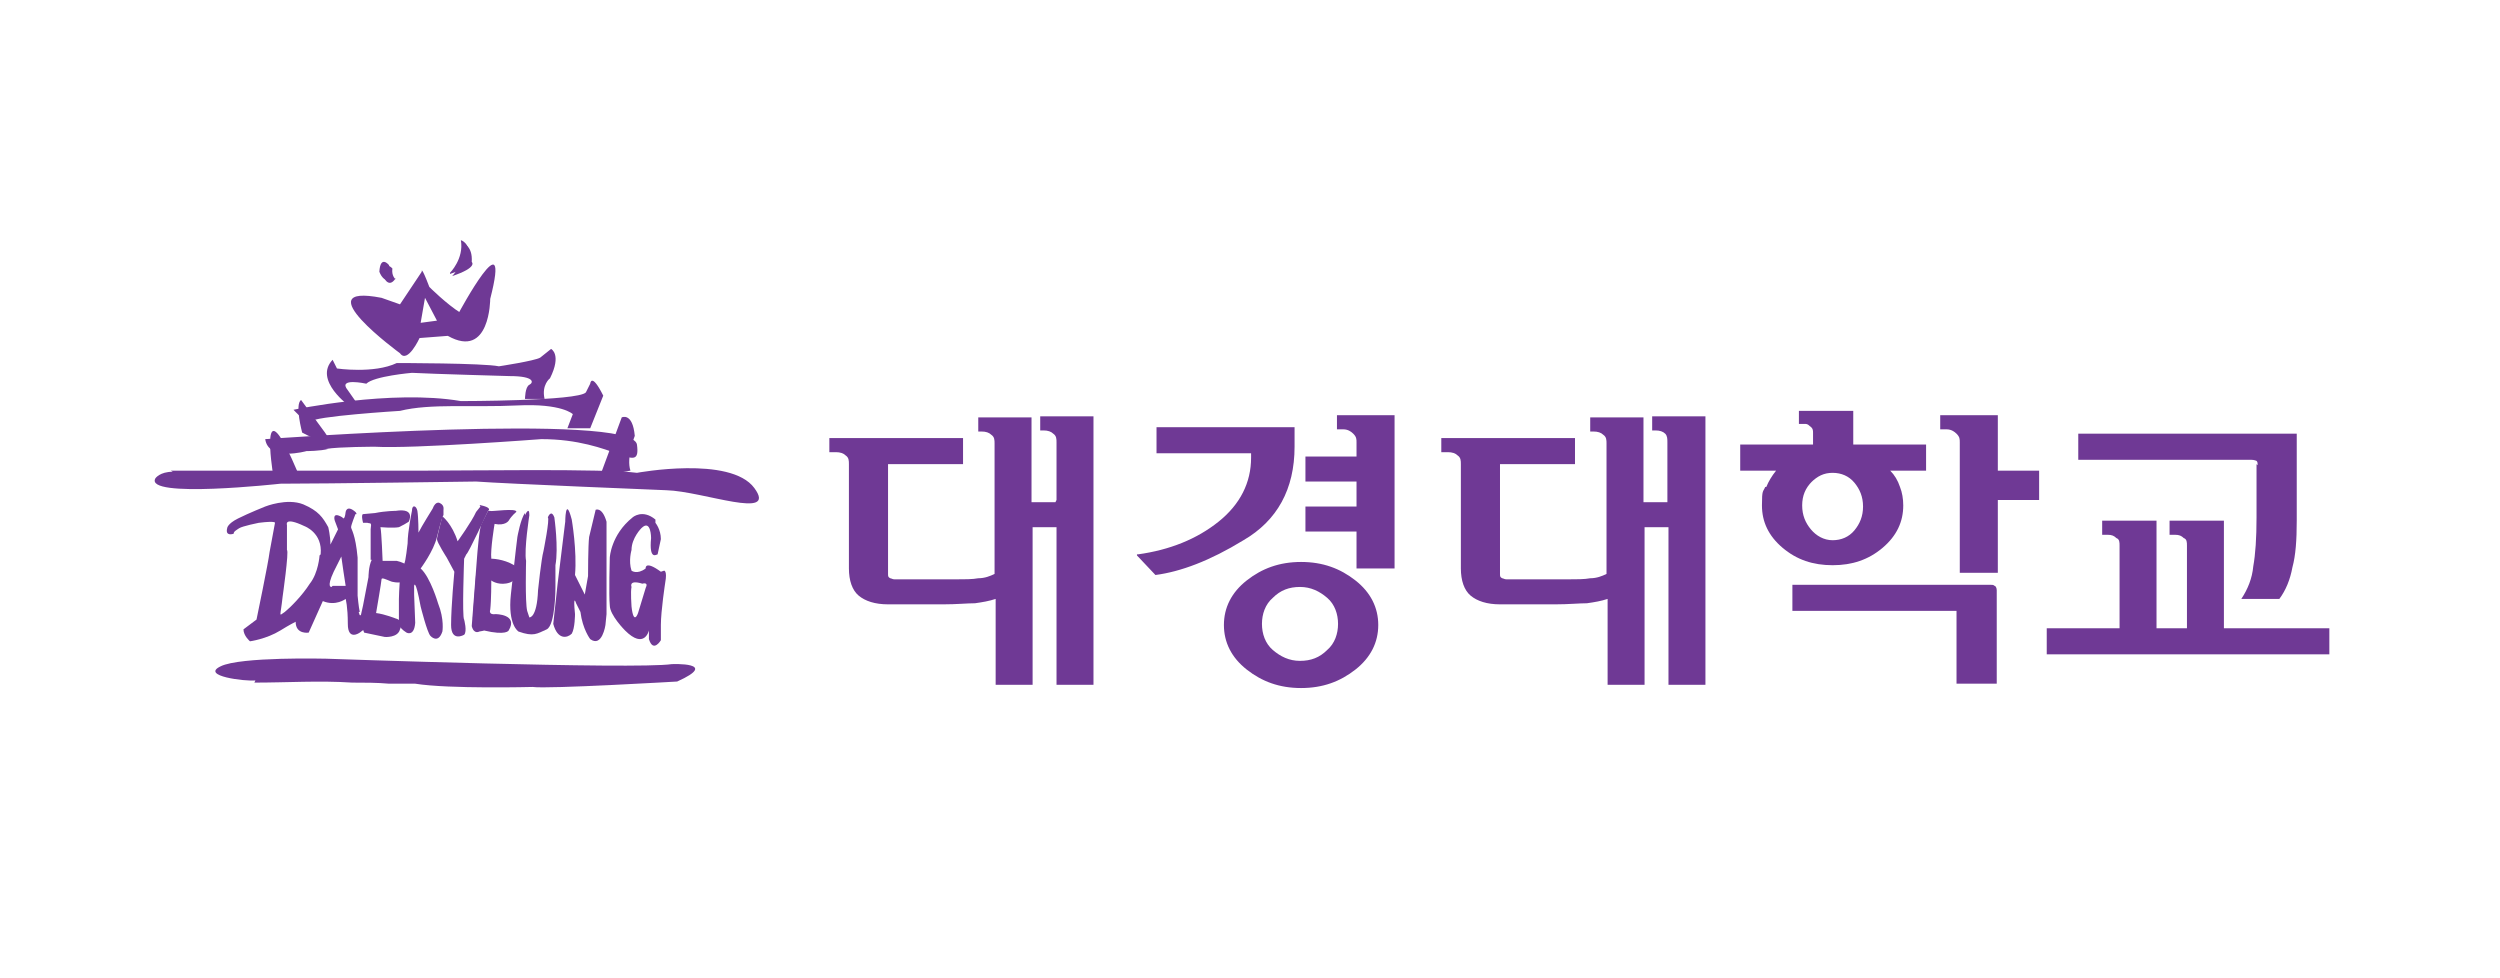 <?xml version="1.0" encoding="UTF-8"?>
<svg id="Layer_1" xmlns="http://www.w3.org/2000/svg" version="1.1" viewBox="0 0 230 90">
  <!-- Generator: Adobe Illustrator 29.5.1, SVG Export Plug-In . SVG Version: 2.1.0 Build 141)  -->
  <defs>
    <style>
      .st0 {
        fill: #6f3995;
      }
    </style>
  </defs>
  <g>
    <path class="st0" d="M33.1,56.3c-.1-.4-.2-1.5-.2-1.5,0-.2,0-.6,0-.6v-.2c0-1.1,0-2.7,0-2.7-.2-2.2-.6-2.6-.6-2.8,0-.2.4-1.2.4-1.2h.1c0-.1-.1-.2-.1-.2-.8-.7-.9,0-.9,0-.1.9-.3.5-.3.5-1-.6-.7.3-.7.3l.3.8-.7,1.4c0-.8-.2-1.6-.2-1.6-.5-.9-.9-1.5-2.3-2.1-1.5-.6-3.5.2-3.5.2,0,0-1.5.6-2.5,1.1-1,.5-1,.9-1,.9-.2.8.6.5.6.5,0-.2.2-.3.5-.5.3-.2,1.8-.5,1.8-.5,1.6-.2,1.5,0,1.5,0s-.5,2.7-.5,2.7c-.1.9-1.2,6.2-1.2,6.2l-.4.3-.8.6c0,.6.6,1.1.6,1.1,0,0,1.5-.2,2.8-1,.8-.5,1.4-.8,1.4-.8,0,1.2,1.2,1,1.2,1l1.3-2.9c1.2.5,2.1-.2,2.1-.2,0,0,.2.7.2,2.3,0,1.6,1.1.8,1.1.8l.4-.3-.5-1.6ZM29.4,51.1s-.1,1.6-.9,2.6c-.7,1.1-1.8,2.2-2.3,2.6-.6.4-.4.5-.2-1.4,0,0,.6-4.2.4-4.3,0,0,0-2.2,0-2.3,0,0-.3-.8,1.6.1,0,0,1.7.6,1.5,2.6ZM30.5,54s-.5.1.2-1.4l.7-1.4.2,1.4.2,1.3h-1.2Z"/>
    <path class="st0" d="M34.1,51.5v-2.8c.1-.7,0-.5-.3-.6-.1,0-.4,0-.4,0-.2-.8,0-.8,0-.8,0,0,1.1-.1,1.1-.1,1-.2,1.9-.2,1.9-.2,1.9-.3,1.2,1,1.2,1-.3.2-.5.3-.9.5-.5.1-1.7,0-1.7,0,.1.4.2,3.1.2,3.1.4,0,1.3,0,1.3,0,.9.2,1.3.7,1.3.7.5.5-.6,1.2-.6,1.2-.6.2-1.2,0-1.2,0-.5-.2-.9-.4-.9-.2,0,.2-.5,3.1-.5,3.1.8.1,1.8.5,1.8.5.8.2.4,1,.4,1-.2.8-1.4.7-1.4.7l-1.9-.4-.6-1.6h.3s.2-.9.2-.9l.5-2.6s0-1,.3-1.6Z"/>
    <path class="st0" d="M37.2,52v-.2c.1,0,.3-1.8.3-1.8,0-1.1.4-3,.4-3,0-.6.4-.5.5,0,.1.6.1,2,.1,2,.3-.6,1.3-2.2,1.3-2.2.3-.8.7-.5.7-.5.4.2.3.6.3.6v.5c-.1,0-.6,2-.6,2-.3,1.3-1.5,2.9-1.5,2.9.9.8,1.6,3.2,1.6,3.2.6,1.5.4,2.6.4,2.6-.4,1.2-1.1.4-1.1.4-.3-.3-.9-2.7-.9-2.7-.5-2.7-.6-1.9-.6-1.9v.8s.1,2.6.1,2.6c-.1,1.3-.8.9-.8.9-.8-.5-.7-.9-.7-.9v-2.2c0,0,0-.8.2-3.3Z"/>
    <path class="st0" d="M37.2,54.7"/>
    <path class="st0" d="M41.1,51.3s-.9-1.4-.9-1.7c0-.2.5-2.1.5-2.1,0,0,.9.7,1.4,2.3,0,0,1.3-1.8,1.7-2.7l.4-.5s-.2-.2.1-.1c0,0,1,.2.6.5,0,0-1.8,3.9-2,4,0,0,0,0-.2.4,0,0-.2,5.4,0,5.6,0,0,.3,1.1,0,1.4,0,0-1.2.7-1.2-.9,0-1.7.3-4.9.3-4.9"/>
    <path class="st0" d="M43.8,52.8v1.6c-.1,2.5-.3,2.5-.3,2.5"/>
    <path class="st0" d="M43.9,51.1s.2-2.6.4-2.9l.6-1.2h.2c0,.1,2.5-.3,2.4.1,0,0-.4.3-.7.8,0,0-.3.5-1.3.3,0,0-.4,2.4-.3,3.2,0,0,1.1,0,2.1.6,0,0,.5,1.3-.4,1.6-.9.3-1.6-.1-1.7-.2,0,0,0,1.9-.1,2.7,0,0-.2.5.5.4,0,0,2.1,0,1.2,1.5,0,0-.2.5-2.3,0,0,0,.2,0-.4.1,0,0-.5.3-.7-.5"/>
    <path class="st0" d="M48.3,47.4s.4-.9.4,0c0,0-.5,3.2-.3,4.2,0,0-.1,3.8.1,4.6l.2.6s.7.1.8-2.5c0,0,.3-2.9.5-3.6,0,0,.6-3,.4-3.1,0,0,.3-.8.6,0,0,0,.4,2.8.1,4.4v2.1c0,0,0,3.4-.8,3.8-.9.4-1.2.7-2.6.2,0,0-1-.6-.7-3.4,0,0,.5-4.6.6-5.3,0,0,.3-1.7.7-2.2Z"/>
    <path class="st0" d="M52,48.1s0-2.6.6-.3c0,0,.5,2.9.3,5.1l.9,1.8.3-1.7s0-2.8.1-3.6l.6-2.5s.6-.3,1,1.1c0,0,0,2.6,0,3.2v5.3s-.1,1-.1,1c0,0-.3,2.1-1.4,1.3,0,0-.7-.9-.9-2.5l-.4-.8s-.3-1-.1,1c0,0,0,1.3-.3,1.8-.4.4-1.3.6-1.7-.9l.4-3.7.7-5.7Z"/>
    <path class="st0" d="M60.8,52.6c-1.5-1.1-1.4-.3-1.4-.3h0c-.8.6-1.3.2-1.3.2-.3-.9,0-1.9,0-1.9,0-1.1.9-2,.9-2,.9-.9.9.9.9.9-.2,2.1.5,1.5.6,1.5,0,0,.3-1.4.3-1.4,0-.9-.5-1.5-.5-1.5v-.3c-1.2-1-2.1-.2-2.1-.2-2,1.6-2.1,3.7-2.1,3.7,0,0-.1,3.5,0,4.4,0,.9,1.4,2.3,1.4,2.3,1.8,1.8,2.2,0,2.2,0v.8c.4,1.3,1.1.1,1.1.1v-1.4c0-1.3.4-3.9.4-3.9.2-1.1-.1-1.1-.1-1.1ZM59.4,54.1l-.7,2.3s-.4,1.2-.6-.6c0,0-.1-1.4,0-1.8,0,0-.3-.7,1-.3,0,0,.6-.2.3.4Z"/>
    <path class="st0" d="M15.7,43.3s.3,0,3.1,0c0,0,16.8,0,20.3,0,3.6,0,16.6-.2,19.5.2,0,0,8.6-1.6,10.8,1.4,2.2,3-4.7.3-8.1.2,0,0-14.9-.6-17.5-.8,0,0-13.9.2-18,.2,0,0-12.6,1.4-11.5-.5,0,0,.4-.6,1.6-.6Z"/>
    <path class="st0" d="M25.1,43.5s-1.4-8.8,2.4.2l-2.4-.2Z"/>
    <path class="st0" d="M30,41.3c1.2-.2,4.5-.2,4.5-.2,3.5.2,15.3-.7,15.3-.7,6.8,0,9.2,3.5,8.8.5-.4-3-34.2-.5-34.2-.5.3,2.1,3.8,1.1,3.8,1.1,0,0,1.3,0,2-.2Z"/>
    <path class="st0" d="M55.2,43.8l2-5.4s1-.5,1.2,1.7c0,0-.8,2-.4,3.2l-2.7.5Z"/>
    <path class="st0" d="M27.8,39.8s-.7-2.6-.1-3c0,0,.8,1.1,2.2,3,1.4,1.9-2.1,0-2.1,0Z"/>
    <path class="st0" d="M27,37.7s9-1.9,15.4-.8c0,0,10.8,0,11.5-.8l.4-.8s.1-1.1,1.2,1.1l-1.2,3h-2.1l.5-1.3s-1-1-5.1-.8c-4.1.2-8-.2-10.8.5,0,0-8.1.5-8.2,1-.1.5-1.6-1.1-1.6-1.1Z"/>
    <path class="st0" d="M32.2,37.4s-3.4-2.4-1.6-4.3l.4.8s3.4.5,5.5-.5c0,0,8,0,9.4.3,0,0,3.3-.5,3.8-.8l1-.8s1,.5-.1,2.7c0,0-.8.6-.5,1.9h-1.8s0-1.1.4-1.3c.4-.2.5-.8-1.8-.8,0,0-7.2-.2-9-.3,0,0-3.5.3-4.2,1,0,0-2.7-.6-1.7.6l.7,1-.4.5Z"/>
    <path class="st0" d="M42.4,28.8c-1.3-.8-2.9-2.4-2.9-2.4-.8-2.1-.7-1.4-.7-1.4l-2,3-1.7-.6c-7.2-1.4,1.7,5.1,1.7,5.1.7,1,1.8-1.4,1.8-1.4l2.6-.2c3.9,2.2,3.9-3.4,3.9-3.4,2-7.8-2.9,1.3-2.9,1.3ZM38.7,29.7l.4-2.3,1.1,2.1-1.5.2Z"/>
    <path class="st0" d="M41.4,25.1s1.3-1.3,1-3c0,0,.9.2.8,1.8,0,0,.7.5-1.8,1.3Z"/>
    <path class="st0" d="M36.1,25.4s-.4-.3-.3-1c0,0-.8-1-.9.6,0,0,.5,1.4,1.2.3Z"/>
    <path class="st0" d="M23.4,62.8c3,0,6-.2,9,0,1.1,0,2.3,0,3.4.1.4,0,.7,0,1.1,0,.4,0,.8,0,1.2,0,0,0,.1,0,.1,0,3.1.5,10.8.3,10.8.3,1.4.2,13.3-.5,13.3-.5,4-1.8-.5-1.6-.5-1.6-3.4.5-31.8-.5-31.8-.5,0,0-7.9-.2-9.7.7-1.9.9,2.3,1.4,3.2,1.3Z"/>
    <path class="st0" d="M41.6,25.4s1.3-1.3,1-3c0,0,.9.2.8,1.7,0,0,.6.5-1.8,1.3Z"/>
    <path class="st0" d="M36.4,25.7s-.4-.3-.3-1c0,0-.8-.9-.9.6,0,0,.5,1.4,1.2.3Z"/>
  </g>
  <path class="st0" d="M97.2,46v-5.3c0-.3,0-.6-.3-.8-.2-.2-.5-.3-.9-.3h-.3v-1.3h4.9v24.7h-3.4v-14.5h-2.2v14.5h-3.4v-7.9c-.6.2-1.2.3-1.9.4-.7,0-1.7.1-2.9.1h-5.1c-1.2,0-2.1-.3-2.7-.8-.6-.5-.9-1.4-.9-2.5v-9.6c0-.3,0-.6-.3-.8-.2-.2-.5-.3-.9-.3h-.6v-1.3h12.3v2.4h-6.9v10.1c0,.2,0,.3.2.4.1,0,.2.1.4.1h5.6c.8,0,1.6,0,2.1-.1.6,0,1.1-.2,1.5-.4v-12c0-.3,0-.6-.3-.8-.2-.2-.5-.3-.9-.3h-.3v-1.3h4.9v7.8h2.2Z"/>
  <path class="st0" d="M115.1,41.7h-8.7v-2.4h12.5c0,0,.2,0,.2,0,0,0,0,.1,0,.2v1.6c0,3.9-1.6,6.8-4.7,8.6-3.1,1.9-5.8,2.9-8.1,3.2l-1.7-1.8c0,0,0,0,0-.1,0,0,0,0,.1,0,2.9-.4,5.4-1.4,7.4-3,2-1.6,3-3.6,3-5.9v-.3ZM114.7,53.4c1.4-1.1,3-1.7,5-1.7s3.6.6,5,1.7c1.4,1.1,2.1,2.5,2.1,4.1s-.7,3-2.1,4.1c-1.4,1.1-3,1.7-5,1.7s-3.6-.6-5-1.7c-1.4-1.1-2.1-2.5-2.1-4.1s.7-3,2.1-4.1ZM122.1,55c-.7-.6-1.5-1-2.5-1s-1.8.3-2.5,1c-.7.6-1,1.5-1,2.4s.3,1.8,1,2.4c.7.6,1.5,1,2.5,1s1.8-.3,2.5-1c.7-.6,1-1.5,1-2.4s-.3-1.8-1-2.4ZM124.8,40.7c0-.3,0-.5-.3-.8-.2-.2-.5-.4-.9-.4h-.6v-1.3h5.3v14.1h-3.5v-3.4h-4.7v-2.3h4.7v-2.3h-4.7v-2.3h4.7v-1.4Z"/>
  <path class="st0" d="M153.4,46v-5.3c0-.3,0-.6-.2-.8-.2-.2-.5-.3-.9-.3h-.3v-1.3h4.9v24.7h-3.4v-14.5h-2.2v14.5h-3.4v-7.9c-.6.2-1.2.3-1.9.4-.7,0-1.7.1-2.9.1h-5.1c-1.2,0-2.1-.3-2.7-.8-.6-.5-.9-1.4-.9-2.5v-9.6c0-.3,0-.6-.3-.8-.2-.2-.5-.3-.9-.3h-.6v-1.3h12.3v2.4h-6.9v10.1c0,.2,0,.3.2.4.1,0,.2.1.4.1h5.6c.8,0,1.6,0,2.1-.1.6,0,1.1-.2,1.5-.4v-12c0-.3,0-.6-.3-.8-.2-.2-.5-.3-.9-.3h-.3v-1.3h4.9v7.8h2.2Z"/>
  <path class="st0" d="M162.5,44.8c.2-.5.5-1,.9-1.5h-3.3v-2.4h6.7v-1.1c0-.2,0-.4-.3-.6-.2-.2-.3-.2-.5-.2h-.5v-1.2h5v3.1h6.7v2.4h-3.3c.4.4.7.9.9,1.5.2.5.3,1.1.3,1.7,0,1.5-.6,2.8-1.9,3.9-1.3,1.1-2.8,1.6-4.6,1.6s-3.3-.5-4.6-1.6c-1.3-1.1-1.9-2.4-1.9-3.9s.1-1.2.3-1.7ZM183.1,53.8c.2,0,.3,0,.4.1.1,0,.2.2.2.4v8.6h-3.7v-6.5c0,0,0-.2,0-.2,0,0-.1,0-.2,0h-14.9v-2.4h18.3ZM166.7,44.3c-.6.6-.9,1.3-.9,2.2s.3,1.6.8,2.2c.5.6,1.2,1,2,1s1.5-.3,2-.9c.5-.6.8-1.3.8-2.2s-.3-1.6-.8-2.2c-.5-.6-1.2-.9-2-.9s-1.4.3-2,.9ZM187.6,43.3v2.7h-3.8v6.7h-3.5v-12c0-.3,0-.5-.3-.8-.2-.2-.5-.4-.9-.4h-.6v-1.3h5.3v5.1h3.8Z"/>
  <path class="st0" d="M214.3,57.8v2.4h-26v-2.4h6.7v-7.6c0-.3,0-.6-.3-.7-.2-.2-.4-.3-.8-.3h-.5v-1.3h5v9.9h2.8v-7.6c0-.3,0-.6-.3-.7-.2-.2-.4-.3-.8-.3h-.5v-1.3h5v9.9h9.6ZM207.7,42.8c0-.2,0-.3-.1-.4,0,0-.2-.1-.5-.1h-15.9v-2.4h19.9c.1,0,.2,0,.2,0,0,0,0,.1,0,.2v7.8c0,1.8-.1,3.2-.4,4.3-.2,1.1-.6,2.1-1.2,2.9h-3.5c.6-.9,1-1.9,1.1-3,.2-1.1.3-2.6.3-4.5v-4.9Z"/>
</svg>